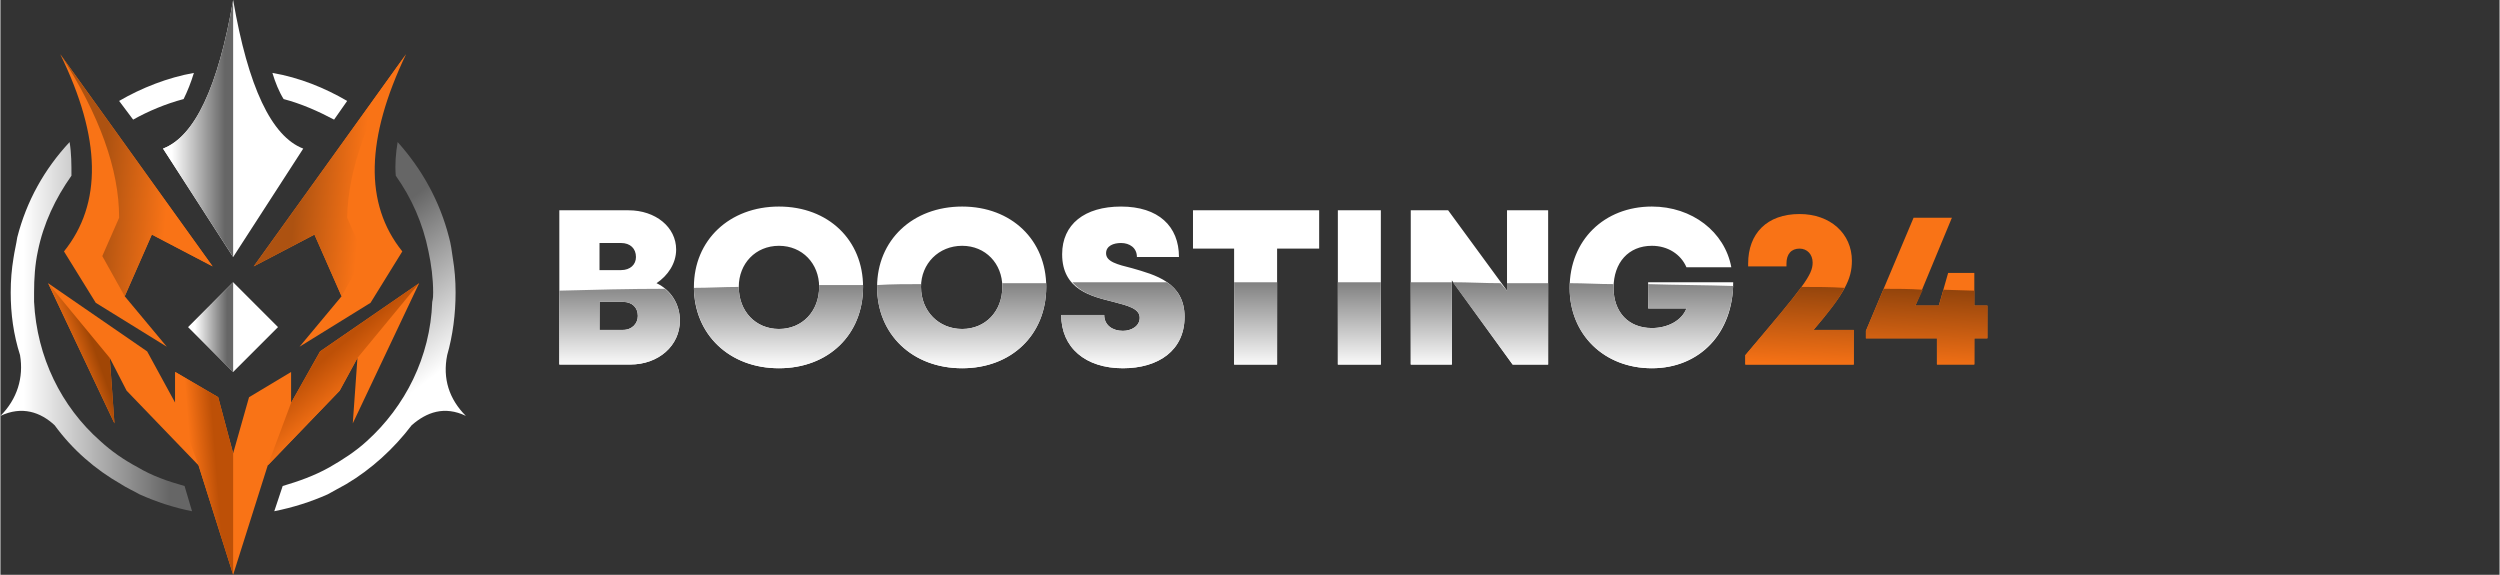 <svg xmlns="http://www.w3.org/2000/svg" xmlns:xlink="http://www.w3.org/1999/xlink" xml:space="preserve" width="4.493in" height="1.033in" version="1.1" style="shape-rendering:geometricPrecision; text-rendering:geometricPrecision; image-rendering:optimizeQuality; fill-rule:evenodd; clip-rule:evenodd" viewBox="0 0 2674 615">
 <rect x="0" y="0" width="2674" height="615" fill="#333333" stroke="none"/>
 <defs>
  <style type="text/css">
   <![CDATA[
    .fil11 {fill:none}
    .fil0 {fill:#F97316}
    .fil1 {fill:white}
    .fil14 {fill:#F97316;fill-rule:nonzero}
    .fil7 {fill:url(#id0)}
    .fil5 {fill:url(#id1)}
    .fil10 {fill:url(#id2)}
    .fil13 {fill:url(#id3)}
    .fil4 {fill:url(#id4)}
    .fil2 {fill:url(#id5)}
    .fil12 {fill:url(#id6)}
    .fil6 {fill:url(#id7)}
    .fil9 {fill:url(#id8)}
    .fil3 {fill:url(#id9)}
    .fil15 {fill:url(#id10)}
    .fil8 {fill:url(#id11)}
   ]]>
  </style>
     <linearGradient id="id0" gradientUnits="userSpaceOnUse" x1="387.882" y1="190.448" x2="317.824" y2="184.365">
   <stop offset="0" style="stop-opacity:1; stop-color:#F97316"/>
         <stop offset="1" style="stop-opacity:1; stop-color:#AD5211"/>
  </linearGradient>
     <linearGradient id="id1" gradientUnits="userSpaceOnUse" x1="71.822" y1="382.885" x2="100.532" y2="372.657">
   <stop offset="0" style="stop-opacity:1; stop-color:#F97316"/>
         <stop offset="1" style="stop-opacity:1; stop-color:#A14605"/>
  </linearGradient>
     <linearGradient id="id2" gradientUnits="userSpaceOnUse" x1="446.171" y1="415.814" x2="345.557" y2="283.091">
   <stop offset="0" style="stop-opacity:1; stop-color:white"/>
         <stop offset="1" style="stop-opacity:1; stop-color:#666666"/>
  </linearGradient>
     <linearGradient id="id3" gradientUnits="userSpaceOnUse" x1="1994.8" y1="394.551" x2="1998.23" y2="302.107">
   <stop offset="0" style="stop-opacity:1; stop-color:#F97316"/>
         <stop offset="1" style="stop-opacity:1; stop-color:#8C410B"/>
  </linearGradient>
     <linearGradient id="id4" gradientUnits="userSpaceOnUse" x1="204.944" y1="507.728" x2="231.562" y2="505.66">
   <stop offset="0" style="stop-opacity:1; stop-color:#F97316"/>
         <stop offset="1" style="stop-opacity:1; stop-color:#BD5007"/>
  </linearGradient>
     <linearGradient id="id5" gradientUnits="userSpaceOnUse" xlink:href="#id0" x1="180.633" y1="190.448" x2="110.575" y2="184.365">
  </linearGradient>
     <linearGradient id="id6" gradientUnits="userSpaceOnUse" x1="1225.66" y1="393.97" x2="1225.66" y2="301.713">
   <stop offset="0" style="stop-opacity:1; stop-color:white"/>
         <stop offset="1" style="stop-opacity:1; stop-color:gray"/>
  </linearGradient>
     <linearGradient id="id7" gradientUnits="userSpaceOnUse" xlink:href="#id2" x1="207.981" y1="350.365" x2="242.516" y2="350.365">
  </linearGradient>
     <linearGradient id="id8" gradientUnits="userSpaceOnUse" xlink:href="#id2" x1="24.609" y1="349.451" x2="180.478" y2="349.451">
  </linearGradient>
     <linearGradient id="id9" gradientUnits="userSpaceOnUse" xlink:href="#id2" x1="183.428" y1="137.595" x2="240.257" y2="137.595">
  </linearGradient>
     <linearGradient id="id10" gradientUnits="userSpaceOnUse" xlink:href="#id3" x1="2436.63" y1="402.663" x2="2440.1" y2="309.345">
  </linearGradient>
     <linearGradient id="id11" gradientUnits="userSpaceOnUse" xlink:href="#id4" x1="383.438" y1="419.385" x2="350.377" y2="381.034">
  </linearGradient>
 </defs>
    <g id="Layer_x0020_1">
        <g id="_2526870450048">
   <g>
    <path class="fil0" d="M271 285l163 -227c-43,90 -45,160 -4,211l-34 55 -76 47 45 -54 -29 -66 -65 34z"/>
       <path class="fil1" d="M324 159l-75 116 -75 -116c34,-13 59,-66 75,-159 16,93 41,146 75,159z"/>
       <polygon class="fil0" points="266,425 311,398 311,431 342,376 448,303 377,453 382,383 363,418 286,498 249,615 212,498 135,418 117,383 122,453 51,303 157,376 187,431 187,398 233,425 249,485 "/>
       <polygon class="fil1" points="249,302 273,326 297,350 273,374 249,398 225,374 201,350 225,326 "/>
       <path class="fil0" d="M227 285l-163 -227c44,90 45,160 4,211l34 55 76 47 -45 -54 29 -66 65 34z"/>
       <path class="fil2" d="M109 274l24 43 29 -66 65 34 -163 -227c42,65 63,123 63,175l-18 41z"/>
       <path class="fil3" d="M174 159l75 116 0 -275c-16,93 -41,146 -75,159z"/>
       <polygon class="fil4" points="233,425 187,398 187,431 212,498 249,615 249,485 "/>
       <polygon class="fil5" points="122,453 117,383 51,303 "/>
       <polygon class="fil6" points="201,350 225,374 249,398 249,302 225,326 "/>
       <path class="fil7" d="M389 274l-24 43 -29 -66 -65 34 163 -227c-41,65 -62,123 -63,175l18 41z"/>
       <polygon class="fil8" points="286,498 363,418 382,383 448,303 342,376 311,431 "/>
       <path class="fil1" d="M196 106c4,-8 8,-18 11,-28 -28,5 -56,16 -80,30l15 20c16,-9 35,-17 54,-22z"/>
       <path class="fil1" d="M303 106c19,5 37,13 54,22l14 -20c-24,-14 -51,-25 -80,-30 3,10 7,20 12,28z"/>
       <path class="fil9" d="M40 269c6,-30 19,-57 36,-81 0,-12 0,-24 -2,-36 -27,29 -46,63 -56,102 -1,7 -3,15 -4,22 -2,12 -3,24 -3,37 0,23 3,45 10,67 4,24 -3,47 -21,65 23,-11 43,-4 58,10 19,26 43,47 71,63 6,4 13,7 20,11 18,8 36,14 56,18l-8 -27c-18,-5 -35,-11 -50,-20 -15,-8 -28,-17 -40,-28 -42,-37 -68,-90 -71,-149 0,-4 0,-7 0,-10 0,-15 1,-30 4,-44z"/>
       <path class="fil10" d="M458 269c3,14 5,29 5,44 0,3 0,6 -1,10 -2,59 -29,112 -70,149 -12,11 -26,20 -40,28 -16,9 -33,15 -50,20l-9 27c20,-4 39,-10 57,-18 7,-4 13,-7 20,-11 27,-16 51,-38 70,-63 16,-14 35,-21 58,-10 -18,-18 -25,-40 -20,-65 6,-21 9,-44 9,-67 0,-13 -1,-25 -3,-37 -1,-7 -2,-15 -4,-22 -10,-39 -29,-73 -55,-102 -2,12 -3,24 -2,36 17,24 29,51 35,81z"/>
       <path class="fil11" d="M54 449c-1,-1 -2,-2 -2,-3"/>
       <path class="fil1" d="M56 452c1,1 1,2 2,3 -1,-1 -1,-2 -2,-3z"/>
       <path class="fil1" d="M54 449c1,1 1,2 2,3 -1,-1 -1,-2 -2,-3z"/>
       <path class="fil1" d="M51 445c-4,-7 -4,-6 0,0z"/>
       <path class="fil1" d="M24 391c1,3 2,5 0,0z"/>
       <path class="fil1" d="M23 387c0,1 1,3 1,4 0,-1 -1,-3 -1,-4z"/>
       <path class="fil1" d="M22 384c0,1 1,2 1,3 0,-1 -1,-2 -1,-3z"/>
       <path class="fil1" d="M21 380c0,1 0,2 1,3 -1,-1 -1,-2 -1,-3z"/>
   </g>
            <g>
    <g>
     <path class="fil1" d="M702 303c12,-8 21,-21 21,-36 0,-24 -22,-42 -51,-42l-74 0 0 165 76 0c30,0 53,-20 53,-47 0,-18 -10,-33 -25,-40l0 0zm1061 -1l0 28 41 0c-5,13 -20,21 -37,21 -25,0 -41,-17 -41,-43 0,-27 16,-45 41,-45 17,0 31,9 37,23l48 0c-7,-38 -42,-65 -85,-65 -51,0 -88,36 -88,87 0,50 37,86 88,86 52,0 87,-38 87,-92l-91 0zm-151 -77l0 86 -63 -86 -40 0 0 165 44 0 0 -90 65 90 38 0 0 -165 -44 0zm-181 165l46 0 0 -165 -46 0 0 165zm-20 -165l-135 0 0 41 44 0 0 124 46 0 0 -124 45 0 0 -41zm-210 169c38,0 66,-19 66,-55 0,-37 -32,-45 -56,-52 -16,-4 -28,-7 -28,-16 0,-8 8,-11 16,-11 9,0 17,5 17,15l45 0c0,-33 -22,-54 -62,-54 -39,0 -63,19 -63,51 0,38 31,45 55,51 15,4 28,7 28,17 0,9 -9,14 -18,14 -11,0 -20,-6 -20,-17l-46 0c0,35 26,57 66,57l0 0zm-172 0c53,0 90,-36 90,-87 0,-50 -37,-86 -90,-86 -53,0 -91,36 -91,86 0,51 38,87 91,87l0 0zm0 -42c-25,0 -44,-19 -44,-45 0,-25 19,-44 44,-44 25,0 43,19 43,44 0,26 -18,45 -43,45l0 0zm-196 42c53,0 90,-36 90,-87 0,-50 -37,-86 -90,-86 -53,0 -91,36 -91,86 0,51 38,87 91,87l0 0zm0 -42c-25,0 -43,-19 -43,-45 0,-25 18,-44 43,-44 25,0 43,19 43,44 0,26 -18,45 -43,45l0 0zm-153 -77c0,8 -6,14 -16,14l-23 0 0 -29 23 0c10,0 16,6 16,15l0 0zm-14 78l-25 0 0 -30 25 0c10,0 16,6 16,15 0,8 -6,15 -16,15l0 0z"/>
        <path class="fil0" d="M1940 353c33,-39 41,-54 41,-74 0,-29 -23,-50 -56,-50 -35,0 -55,21 -55,53l0 3 41 0 0 -3c0,-10 5,-16 14,-16 8,0 14,6 14,15 0,13 -9,25 -72,99l0 10 116 0 0 -37 -43 0zm186 -26l-14 0 0 -35 -28 0 -10 35 -25 0 39 -94 -41 0 -51 121 0 8 76 0 0 28 40 0 0 -28 14 0 0 -35z"/>
    </g>
                <path class="fil12" d="M598 311l0 79 76 0c30,0 53,-20 53,-47 0,-14 -6,-26 -16,-34 -38,0 -76,1 -113,2zm764 -9l4 0 0 88 -46 0 0 -88c14,0 28,0 42,0zm69 0c15,0 31,0 46,0l0 88 -46 0 0 -88zm78 0c15,0 29,0 44,0l0 88 -44 0 0 -88zm45 0c17,0 34,1 51,1l7 8 0 -8c14,0 29,0 44,0l0 87 -38 0 -64 -88zm125 1c16,0 31,1 47,1 0,1 0,2 0,4 0,26 16,43 41,43 17,0 32,-8 37,-21l-41 0 0 -26c31,1 61,1 91,2 -2,51 -37,88 -87,88 -51,0 -88,-36 -88,-86 0,-2 0,-3 0,-5zm-937 5c16,0 32,-1 48,-1l0 0c0,26 18,45 43,45l0 0c25,0 43,-19 43,-45 0,0 0,-1 0,-2 16,0 32,0 47,0 0,1 0,2 0,2 0,51 -37,87 -90,87l0 0c-53,0 -90,-36 -91,-86zm196 -3c16,-1 32,-1 47,-1 0,1 0,2 0,3 0,26 19,45 44,45l0 0c25,0 43,-19 43,-45 0,-1 0,-3 0,-4 16,0 31,0 47,0 0,1 0,3 0,4 0,51 -37,87 -90,87l0 0c-53,0 -91,-36 -91,-87 0,-1 0,-1 0,-2zm209 -3c33,0 67,0 101,0 11,7 19,19 19,37 0,36 -28,55 -66,55l0 0c-40,0 -66,-22 -66,-57l46 0c0,11 9,17 20,17 9,0 18,-5 18,-14 0,-10 -13,-13 -28,-17 -16,-4 -33,-8 -44,-21zm-481 51l-25 0 0 -30 25 0c10,0 16,6 16,15 0,8 -6,15 -16,15l0 0z"/>
                <path class="fil13" d="M1940 353c17,-20 28,-34 33,-45 -15,-1 -30,-1 -46,-1 -10,14 -28,35 -60,73l0 10 116 0 0 -37 -43 0zm75 -44c14,0 28,0 42,1l-8 17 25 0 5 -17 33 1 0 16 14 0 0 35 -14 0 0 28 -40 0 0 -28 -76 0 0 -8 19 -45z"/>



   </g>
  </g>
 </g>
</svg>

